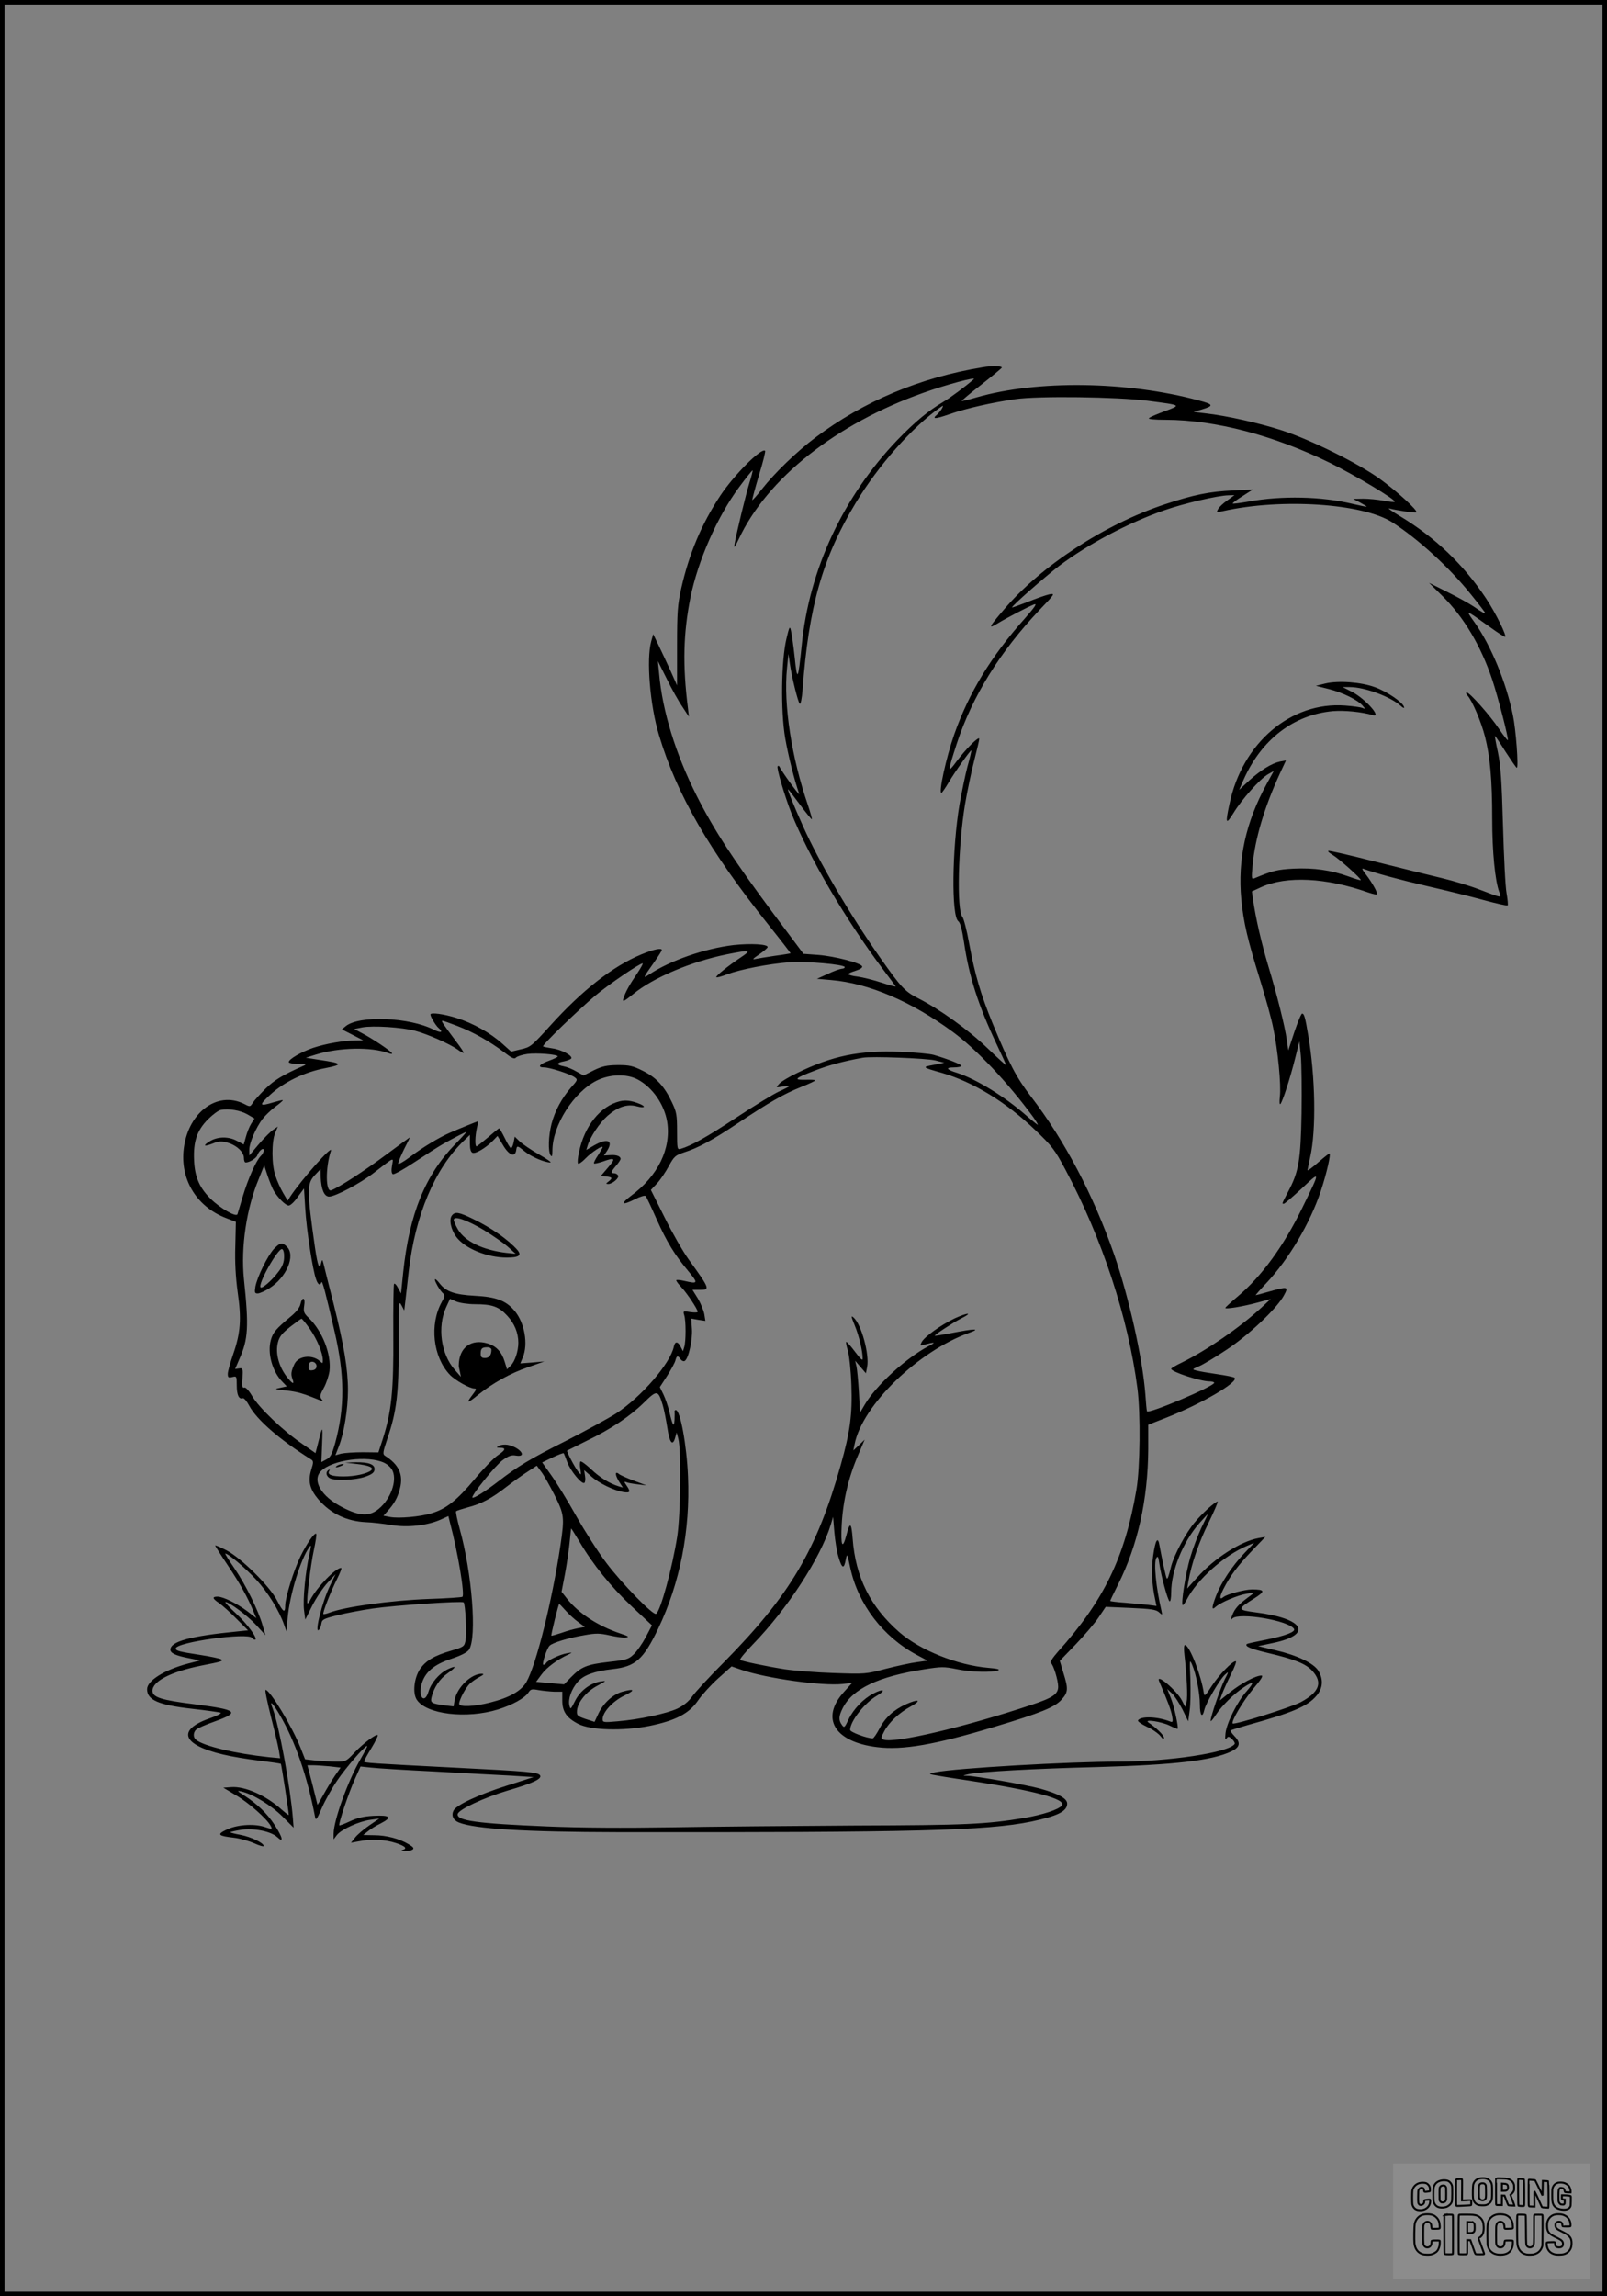 <?xml version="1.0" encoding="UTF-8"?>
<svg xmlns="http://www.w3.org/2000/svg" version="1.0" width="896pt" height="1280pt" viewBox="0 0 896 1280" preserveAspectRatio="xMidYMid meet">
  <rect x="0" y="0" width="896" height="1280" fill="#808080" stroke="none"/>
  <g transform="translate(0.00 0.00) scale(1)">
    <g transform="translate(0,1280) scale(0.1,-0.1)" fill="#000000" stroke="none">
      <path d="M5480 10753 c-349 -57 -664 -189 -935 -393 -103 -78 -226 -196 -298 -288 -27 -35 -51 -61 -53 -60 -1 2 15 63 37 137 23 73 38 135 35 138 -19 20 -173 -134 -250 -250 -105 -159 -174 -324 -218 -518 -20 -91 -23 -130 -23 -322 l0 -218 -37 83 c-21 46 -51 110 -67 143 l-29 60 -11 -40 c-28 -100 -7 -356 43 -522 99 -331 280 -644 613 -1061 68 -85 122 -155 121 -156 -2 -1 -41 -8 -88 -14 -47 -7 -96 -15 -110 -18 -18 -4 -11 3 23 26 26 18 47 36 47 41 0 16 -94 21 -189 11 -161 -19 -354 -86 -470 -163 -39 -26 -37 -22 26 67 24 34 43 64 43 68 0 14 -46 4 -116 -25 -158 -66 -328 -199 -505 -395 -105 -116 -111 -121 -164 -133 l-55 -13 -49 44 c-68 61 -163 114 -254 143 -72 23 -147 33 -147 20 0 -13 30 -62 44 -74 30 -25 16 -31 -25 -11 -136 70 -416 81 -491 20 l-22 -18 59 -30 60 -31 -45 -1 c-65 0 -165 -18 -234 -41 -65 -22 -136 -63 -136 -79 0 -6 24 -10 53 -11 46 0 49 -2 27 -11 -114 -50 -161 -79 -211 -128 -30 -30 -62 -65 -70 -78 -14 -22 -15 -23 -47 -6 -154 77 -321 -53 -339 -264 -14 -167 79 -311 238 -372 l54 -21 -3 -135 c-3 -92 2 -174 13 -256 22 -150 16 -228 -24 -344 -17 -49 -31 -99 -31 -112 0 -21 4 -23 25 -18 24 6 25 5 25 -47 0 -53 12 -79 34 -71 6 2 22 -16 35 -41 42 -79 170 -190 345 -300 14 -9 15 -15 1 -59 -19 -63 -8 -107 41 -165 68 -78 157 -121 264 -126 36 -1 100 -9 143 -16 89 -15 198 -3 273 30 l44 20 9 -37 c44 -165 84 -404 69 -413 -5 -3 -89 -9 -186 -12 -214 -8 -468 -43 -557 -77 -15 -6 -30 -9 -32 -7 -6 6 40 123 76 195 17 34 28 62 23 62 -31 0 -135 -107 -172 -178 -6 -13 -14 -22 -16 -19 -7 7 17 210 36 297 10 47 16 87 13 90 -9 9 -52 -53 -88 -126 -38 -79 -85 -230 -85 -275 0 -43 -12 -36 -45 29 -40 79 -200 237 -282 280 -35 18 -63 30 -63 27 0 -4 32 -54 71 -112 68 -102 110 -177 142 -255 l16 -38 -52 40 c-60 44 -131 79 -164 80 -32 0 -29 -11 10 -37 17 -12 61 -51 96 -87 l64 -64 -59 -6 c-264 -26 -374 -56 -374 -102 0 -19 30 -33 102 -47 l63 -13 -70 -18 c-130 -35 -225 -95 -225 -142 0 -60 63 -88 250 -109 80 -9 152 -19 160 -22 8 -3 -21 -18 -65 -33 -180 -64 -148 -147 78 -200 45 -11 135 -26 200 -34 65 -8 120 -16 123 -18 3 -4 44 -267 44 -285 0 -3 -18 11 -40 30 -86 78 -204 131 -281 125 l-44 -3 70 -42 c72 -42 172 -131 193 -169 12 -22 11 -22 -36 -7 -61 19 -157 11 -213 -18 -51 -25 -42 -33 46 -43 33 -4 83 -18 112 -31 29 -13 53 -20 53 -15 0 17 -71 51 -129 62 -34 6 -59 13 -57 15 2 2 28 8 59 13 71 11 167 -8 202 -40 38 -36 32 -4 -13 66 -42 65 -99 119 -170 165 -41 26 -43 29 -17 23 64 -14 171 -80 231 -141 l61 -61 -4 51 c-14 175 -77 517 -112 611 -21 53 -3 38 39 -34 86 -147 153 -341 197 -570 4 -20 10 -11 37 51 18 42 56 110 84 151 50 75 161 202 169 195 2 -2 -15 -35 -37 -73 -70 -120 -150 -342 -150 -416 l0 -31 19 25 c25 31 124 76 187 84 l49 7 -57 -39 c-31 -21 -67 -52 -79 -68 l-22 -28 44 8 c67 14 148 10 207 -10 54 -18 65 -31 34 -39 -9 -3 -4 -5 13 -6 17 0 36 3 44 8 11 7 7 14 -20 30 -50 31 -125 51 -193 51 l-61 1 25 20 c14 12 46 32 73 45 66 34 53 47 -42 42 -55 -3 -91 -12 -131 -31 -30 -14 -56 -24 -58 -22 -7 7 53 184 87 259 l31 69 57 -6 c32 -4 193 -14 358 -22 165 -9 356 -20 425 -23 l125 -8 -150 -48 c-160 -51 -279 -107 -296 -138 -14 -27 -3 -54 29 -67 89 -36 370 -53 887 -54 1655 -2 2054 8 2305 59 147 31 200 57 200 100 0 29 -48 55 -152 84 -77 21 -352 69 -403 71 -30 1 -30 1 5 9 58 14 366 31 720 40 429 12 638 36 745 87 48 23 54 48 19 84 -15 16 -26 31 -23 33 2 2 47 16 99 31 242 67 329 103 378 160 38 42 42 93 13 141 -26 43 -119 87 -239 115 l-97 23 85 18 c222 47 172 136 -97 170 -106 14 -107 17 -10 78 63 40 61 50 -12 50 -41 0 -139 -26 -159 -42 -23 -19 -24 -1 -1 44 37 73 79 129 158 212 l76 79 -39 -7 c-99 -18 -244 -111 -341 -219 l-56 -62 7 40 c16 95 58 218 113 328 31 64 54 117 50 117 -13 0 -84 -63 -126 -114 -50 -58 -116 -182 -133 -246 -15 -61 -20 -74 -25 -68 -4 4 -25 101 -40 182 -9 55 -23 34 -36 -59 -10 -75 -7 -157 11 -238 l8 -39 -46 6 c-26 3 -84 8 -129 12 -46 3 -83 8 -83 10 0 3 20 44 44 92 110 219 166 473 168 753 l0 137 97 38 c197 77 410 201 384 224 -4 4 -48 13 -97 20 -49 7 -101 16 -115 20 -26 7 -25 7 14 24 22 9 92 51 155 93 125 83 278 228 318 301 28 51 23 52 -83 22 -38 -11 -72 -20 -74 -20 -2 0 25 31 60 68 125 133 243 333 303 512 34 103 58 210 48 210 -3 0 -32 -23 -64 -51 -32 -28 -58 -47 -58 -42 1 4 7 37 15 73 34 149 29 449 -11 679 -17 103 -23 121 -34 121 -5 0 -24 -46 -43 -102 l-34 -103 -8 55 c-10 76 -56 259 -105 420 -37 124 -69 262 -84 368 l-6 43 52 24 c142 64 362 53 597 -30 24 -8 46 -13 48 -11 7 7 -27 67 -61 111 -21 27 -25 37 -14 32 58 -22 206 -62 358 -97 96 -22 235 -56 308 -76 73 -20 135 -34 138 -31 3 2 0 33 -6 68 -7 35 -15 206 -20 379 -7 251 -13 333 -28 405 -11 50 -18 91 -17 93 1 1 28 -38 59 -88 32 -49 60 -90 63 -90 11 0 -5 215 -22 295 -38 184 -122 386 -213 515 -53 74 -54 74 86 -26 41 -30 79 -54 83 -54 14 0 -51 132 -106 215 -125 188 -283 339 -478 457 -45 27 -73 47 -62 44 47 -12 148 -27 152 -22 10 10 -111 120 -207 189 -121 86 -379 214 -540 267 -126 41 -311 83 -430 96 l-65 8 44 13 c71 21 68 29 -16 51 -402 108 -900 114 -1238 17 -44 -13 -81 -22 -83 -20 -2 1 46 42 107 89 61 48 113 91 116 96 6 10 -54 12 -105 3z m-51 -67 c-44 -39 -132 -104 -171 -127 -84 -50 -157 -111 -253 -210 -303 -316 -494 -724 -535 -1147 -20 -196 -25 -204 -39 -67 -7 66 -17 134 -21 150 -6 27 -9 23 -25 -45 -29 -121 -33 -402 -7 -555 18 -102 51 -233 78 -310 6 -19 -101 129 -109 150 -3 6 -7 7 -11 4 -8 -7 37 -160 75 -258 98 -247 303 -596 513 -875 36 -47 67 -90 70 -94 2 -4 -32 5 -77 20 -45 15 -106 30 -134 34 -29 3 -53 10 -53 14 0 4 18 12 41 19 23 7 39 17 36 24 -6 19 -154 57 -245 64 l-82 6 -169 226 c-220 296 -328 460 -427 656 -117 232 -191 472 -209 680 l-7 70 50 -100 c27 -55 66 -125 87 -155 l36 -55 -5 45 c-31 243 -26 422 14 621 42 205 149 448 270 612 40 54 74 96 76 95 2 -2 -6 -33 -17 -68 -21 -67 -72 -279 -83 -340 -4 -29 -1 -25 23 25 158 338 543 643 1028 815 128 46 300 92 282 76z m971 -120 c191 -25 187 -23 95 -58 -44 -16 -84 -33 -89 -39 -6 -5 29 -9 95 -9 275 -1 602 -87 914 -240 144 -71 371 -207 361 -217 -2 -3 -30 0 -62 6 -32 6 -83 11 -113 11 l-56 -1 38 -20 c20 -11 37 -21 37 -23 0 -2 -34 5 -77 15 -174 42 -396 47 -582 13 -46 -8 -85 -13 -88 -11 -2 3 22 21 54 41 l58 37 -110 -5 c-132 -6 -220 -24 -380 -77 -335 -111 -690 -343 -895 -584 -87 -101 -93 -114 -39 -81 52 32 170 93 205 107 18 6 4 -14 -48 -74 -193 -216 -316 -419 -398 -652 -45 -129 -88 -326 -71 -325 3 0 21 26 40 58 36 61 123 183 127 179 1 -1 -8 -42 -22 -91 -13 -49 -32 -143 -44 -209 -42 -250 -46 -623 -7 -652 11 -8 21 -46 32 -118 28 -191 80 -352 181 -566 30 -63 54 -116 54 -119 0 -2 -47 40 -104 95 -106 102 -266 217 -386 278 -75 38 -96 61 -215 230 -171 244 -339 532 -427 728 -55 123 -89 207 -84 207 2 0 31 -38 66 -85 35 -47 65 -84 67 -82 1 2 -8 37 -22 78 -92 268 -137 560 -117 764 l8 80 8 -55 c11 -76 45 -213 55 -223 5 -5 12 28 16 79 34 463 111 735 297 1042 125 207 315 422 469 530 20 14 20 13 11 -5 -6 -11 -18 -25 -26 -33 -33 -27 -13 -27 67 1 98 34 237 65 367 84 129 19 569 13 740 -9z m442 -556 c-23 -16 -46 -38 -51 -49 -10 -18 -8 -18 28 -10 326 73 778 43 943 -62 146 -94 319 -252 439 -402 44 -54 79 -100 79 -103 0 -6 -12 0 -65 36 -22 15 -87 51 -143 79 l-104 52 74 -73 c120 -118 215 -279 278 -466 33 -99 93 -332 87 -338 -2 -2 -24 26 -49 63 -50 75 -164 203 -180 203 -6 0 -4 -8 5 -18 26 -29 75 -144 97 -229 28 -111 40 -240 40 -458 0 -184 16 -347 40 -409 12 -33 19 -34 -115 17 -49 19 -142 47 -205 62 -63 15 -229 56 -369 91 -140 36 -258 63 -264 61 -6 -2 5 -12 24 -23 35 -21 162 -134 156 -140 -1 -2 -32 7 -67 20 -99 36 -195 49 -306 44 -92 -5 -117 -11 -218 -53 -18 -8 -19 -4 -12 71 13 146 64 320 152 512 l34 73 -33 -6 c-46 -10 -107 -47 -172 -106 l-56 -52 24 55 c100 226 280 364 499 384 64 5 159 -4 221 -22 55 -17 -39 90 -114 129 l-53 27 40 0 c82 0 226 -53 283 -104 16 -14 22 -16 19 -6 -8 26 -95 85 -161 109 -78 29 -205 38 -277 21 l-53 -13 72 -18 c78 -20 160 -60 188 -92 17 -20 17 -20 -2 -13 -10 4 -53 10 -95 13 -302 23 -574 -208 -645 -549 -24 -110 -20 -119 23 -49 45 74 147 189 192 215 l32 18 -40 -73 c-116 -212 -162 -420 -141 -642 12 -127 35 -225 104 -447 30 -97 64 -218 74 -270 26 -123 45 -320 37 -383 -3 -29 -2 -46 3 -41 12 13 54 142 82 254 l24 95 8 -80 c4 -44 6 -188 4 -320 -5 -262 -15 -326 -75 -438 -36 -69 -35 -67 -24 -67 5 0 50 39 101 86 105 99 105 102 1 -111 -103 -211 -225 -379 -358 -491 -37 -31 -68 -60 -70 -64 -4 -10 99 7 183 30 l70 19 -55 -51 c-120 -110 -300 -234 -442 -304 -32 -15 -58 -31 -58 -34 0 -17 163 -70 212 -70 16 0 28 -4 28 -8 0 -20 -369 -176 -375 -159 -2 7 -6 49 -9 95 -15 198 -91 539 -173 776 -116 334 -277 639 -465 884 -82 107 -119 178 -214 408 -66 162 -98 270 -130 443 -13 74 -31 142 -38 150 -33 38 -24 395 15 630 12 69 34 176 50 238 16 62 29 118 29 124 0 19 -75 -56 -127 -126 -51 -69 -51 -62 2 101 86 262 241 512 462 745 85 89 87 92 54 86 -19 -4 -73 -23 -120 -42 -47 -18 -87 -33 -88 -31 -6 5 186 173 263 232 164 123 386 240 584 309 111 39 301 83 359 84 l34 1 -41 -30z m-2712 -2547 c-72 -48 -142 -105 -136 -110 3 -3 30 4 60 16 75 28 231 58 344 67 97 7 312 -12 312 -27 0 -5 -8 -9 -17 -9 -10 -1 -45 -13 -78 -29 l-60 -27 80 -7 c209 -18 446 -119 676 -288 133 -97 307 -282 450 -476 17 -24 28 -43 25 -43 -2 0 -31 23 -63 51 -120 106 -282 205 -388 239 -59 18 -65 30 -17 30 23 0 42 4 42 9 0 8 -76 38 -155 61 -22 6 -106 14 -186 17 -226 9 -380 -23 -572 -117 -47 -22 -93 -50 -103 -62 -19 -21 -19 -21 19 -15 20 3 37 4 37 2 0 -2 -25 -15 -56 -29 -31 -14 -139 -80 -239 -146 -164 -108 -251 -157 -310 -174 -19 -5 -20 -1 -20 97 0 91 -3 109 -28 161 -42 90 -88 140 -163 177 -56 28 -75 32 -140 32 -62 -1 -85 -6 -133 -29 l-57 -29 -40 22 c-21 13 -54 26 -71 29 -43 8 -42 20 2 28 19 4 37 11 40 16 9 15 -54 49 -105 56 -25 4 -48 8 -52 11 -9 5 191 199 292 284 73 61 246 179 263 179 4 0 -10 -26 -31 -57 -43 -63 -66 -105 -77 -141 -5 -19 5 -14 57 28 111 91 323 180 519 220 136 27 142 25 79 -17z m-1580 -382 c87 -33 182 -87 260 -146 44 -34 58 -40 67 -30 7 7 35 16 63 20 53 7 170 -2 170 -14 0 -3 -22 -14 -50 -24 -53 -19 -66 -37 -26 -37 32 0 146 -37 170 -55 18 -13 17 -16 -21 -58 -51 -59 -89 -129 -108 -202 -17 -67 -20 -152 -5 -175 7 -11 10 -4 10 26 0 141 119 327 248 391 73 36 166 38 227 6 83 -44 149 -139 165 -237 23 -149 -52 -302 -202 -412 -61 -46 -50 -55 22 -19 29 15 56 23 60 18 4 -4 31 -61 60 -127 59 -132 102 -201 179 -293 55 -67 54 -71 -24 -53 -22 5 -42 7 -44 4 -3 -2 9 -19 26 -37 32 -33 93 -125 93 -139 0 -5 -19 -5 -41 -2 -40 7 -41 6 -34 -17 10 -31 10 -147 0 -178 l-7 -23 -12 23 c-16 33 -33 34 -39 2 -20 -94 -181 -280 -322 -372 -44 -28 -170 -97 -280 -153 -201 -101 -269 -142 -380 -228 -70 -54 -134 -94 -141 -88 -9 10 128 180 169 209 33 24 49 30 75 25 65 -10 20 47 -47 60 -16 3 -37 1 -48 -5 -17 -10 -17 -10 3 -11 37 0 34 -12 -9 -41 -23 -15 -83 -77 -132 -136 -98 -117 -158 -164 -238 -188 -65 -20 -183 -30 -232 -21 l-37 7 24 27 c37 41 56 76 68 125 20 77 -6 133 -83 182 -14 9 -13 19 13 96 52 152 64 255 63 529 -1 231 0 243 15 215 l16 -30 7 60 c4 33 12 105 18 159 36 311 145 571 305 725 l36 35 0 -47 c0 -33 5 -49 15 -53 17 -7 76 29 114 68 l25 26 31 -52 c33 -56 67 -69 73 -28 4 28 6 28 50 -8 36 -29 109 -60 141 -60 8 0 -20 20 -64 45 -44 25 -92 58 -107 72 l-28 27 -6 -32 c-4 -18 -10 -32 -15 -32 -4 0 -20 25 -34 55 -15 30 -29 55 -32 55 -3 0 -30 -22 -62 -50 -32 -27 -61 -50 -64 -50 -10 0 -8 58 2 103 5 20 8 37 7 37 -3 0 -116 -46 -157 -64 -58 -25 -155 -83 -224 -136 -37 -28 -65 -43 -65 -36 0 8 15 43 33 80 19 36 33 66 32 66 -1 0 -61 -44 -134 -98 -118 -88 -261 -181 -304 -197 -32 -13 -33 126 -2 220 13 39 -162 -158 -226 -254 l-15 -24 -26 44 c-14 24 -33 66 -42 94 -22 62 -22 190 -2 239 l15 36 -25 -17 c-14 -9 -50 -45 -80 -80 l-54 -64 0 33 c0 37 37 122 74 171 14 18 45 48 70 67 25 18 44 35 43 37 -2 2 -26 -4 -53 -12 -79 -24 -82 -17 -19 41 77 72 192 128 309 150 101 20 96 27 -33 46 l-76 12 58 18 c129 40 309 43 401 8 18 -6 25 -6 21 0 -9 14 -111 82 -165 110 l-45 24 45 9 c60 11 220 1 295 -19 68 -18 191 -72 236 -104 16 -12 32 -21 34 -19 2 3 -17 31 -42 64 -75 100 -85 115 -76 115 5 0 42 -13 83 -29z m2665 -192 l50 -13 -60 -12 c-65 -12 -65 -13 45 -44 176 -51 358 -162 522 -319 94 -90 109 -109 169 -222 203 -380 350 -825 401 -1219 18 -141 15 -444 -6 -565 -64 -376 -182 -619 -439 -904 -28 -32 -44 -57 -38 -61 14 -8 41 -96 41 -132 0 -41 -30 -62 -148 -101 -372 -124 -766 -217 -826 -194 -15 6 -15 10 3 44 26 51 84 106 151 142 62 35 41 42 -29 11 -68 -31 -116 -75 -147 -135 -16 -30 -33 -55 -38 -55 -33 0 -126 35 -126 47 0 48 80 150 148 190 55 32 40 43 -18 13 -56 -29 -111 -86 -139 -145 -22 -46 -24 -48 -37 -30 -19 26 -18 49 5 94 55 108 199 176 455 216 95 15 110 15 179 1 80 -17 198 -20 232 -7 13 5 -5 10 -55 14 -173 15 -380 98 -496 199 -161 141 -244 306 -260 522 -7 91 -15 95 -35 18 -22 -83 -32 -60 -26 59 7 133 38 264 92 389 l36 85 -31 -30 -32 -30 7 35 c43 217 355 519 640 621 67 24 28 23 -95 -1 -52 -10 -96 -17 -98 -16 -4 4 101 73 146 96 70 35 40 35 -35 1 -77 -37 -167 -101 -184 -132 -10 -20 -9 -21 12 -15 66 17 70 15 24 -9 -126 -67 -291 -219 -353 -324 l-27 -46 -6 115 c-4 63 -10 129 -14 145 l-7 30 30 -35 30 -35 7 36 c13 70 -32 235 -75 274 -16 14 -15 8 6 -44 24 -58 44 -143 44 -184 0 -14 -12 -3 -42 37 -23 31 -45 56 -49 56 -4 0 0 -21 8 -47 8 -28 17 -109 20 -193 6 -164 -7 -261 -59 -445 -133 -473 -283 -727 -651 -1100 -82 -82 -162 -169 -178 -192 -19 -27 -47 -50 -82 -67 -60 -28 -213 -61 -334 -71 -78 -7 -83 -6 -83 12 0 39 56 100 122 132 62 30 56 40 -12 21 -51 -14 -105 -63 -132 -119 l-23 -49 -50 16 c-46 16 -50 19 -48 47 4 46 52 106 113 138 53 29 54 29 18 24 -57 -9 -114 -52 -142 -109 -24 -47 -25 -49 -31 -25 -9 35 11 92 47 133 33 37 91 58 193 70 128 14 172 53 255 226 122 255 179 548 166 848 -7 174 -43 370 -68 370 -4 0 -7 -3 -7 -7 1 -5 1 -26 0 -48 -3 -46 -11 -32 -30 50 -7 28 -21 69 -32 92 l-20 41 41 63 c22 35 43 73 46 86 7 27 13 29 29 6 7 -9 17 -13 23 -9 21 13 44 116 40 177 l-4 59 39 -7 40 -6 -6 38 c-4 21 -20 60 -36 87 l-30 48 39 0 c61 0 60 3 -62 172 -30 42 -90 146 -132 231 l-77 154 35 37 c19 21 48 64 65 96 29 53 36 60 84 76 82 26 160 69 301 163 174 116 254 162 353 202 46 18 81 35 78 37 -2 3 -28 4 -57 3 -67 -1 -56 9 57 52 77 30 160 52 265 71 50 9 356 -3 405 -15z m-3835 -301 l39 -23 -19 -30 c-10 -16 -23 -49 -29 -72 l-12 -43 -37 20 c-47 26 -108 25 -151 -1 -43 -26 -35 -33 16 -13 32 13 48 14 80 5 51 -14 93 -52 93 -86 0 -14 4 -25 10 -25 21 0 60 24 65 41 3 9 12 23 20 29 22 18 20 -14 -2 -35 -25 -25 -70 -126 -99 -223 -14 -48 -28 -93 -30 -100 -6 -19 -95 32 -149 85 -63 62 -89 122 -93 215 -5 104 16 167 78 229 26 26 58 50 71 52 43 9 109 -2 149 -25z m1159 -165 c-168 -172 -257 -391 -291 -716 l-12 -117 -17 31 c-9 18 -19 27 -22 22 -3 -5 -5 -135 -4 -289 2 -305 -10 -421 -58 -573 l-25 -77 -87 1 c-49 0 -103 -4 -121 -8 l-32 -9 20 52 c28 71 50 207 50 309 0 120 -22 251 -79 479 -28 108 -53 211 -57 227 -6 24 -8 26 -12 10 -10 -49 -20 -27 -36 82 -45 317 -45 353 -3 400 l34 36 1 -44 c3 -70 20 -109 47 -109 34 0 171 72 249 132 121 93 109 88 102 41 -5 -27 -3 -43 4 -48 6 -4 61 27 123 68 62 41 132 86 157 100 66 37 124 67 130 67 2 0 -25 -30 -61 -67z m-1012 -262 c27 -43 66 -81 83 -81 9 0 32 21 50 48 l35 47 7 -113 c7 -117 41 -340 60 -392 10 -31 23 -39 30 -18 5 13 22 -52 74 -277 56 -242 57 -418 3 -618 -18 -64 -26 -80 -49 -92 l-28 -15 4 103 c4 107 3 106 -27 -15 l-10 -38 -76 53 c-104 71 -237 198 -276 263 -20 34 -37 52 -45 49 -11 -4 -13 7 -10 52 3 55 2 58 -19 55 l-22 -3 23 54 c50 111 54 181 26 447 -18 178 14 394 83 559 l30 75 19 -58 c11 -32 26 -70 35 -85z m2168 -1193 c8 -26 19 -84 26 -128 12 -83 30 -105 44 -52 l8 27 9 -35 c17 -62 13 -423 -6 -545 -27 -172 -93 -416 -118 -431 -16 -10 -191 169 -278 285 -44 58 -119 175 -167 260 -48 86 -111 188 -139 227 l-51 72 58 28 c32 15 60 26 62 23 2 -2 11 -25 20 -50 18 -48 80 -124 95 -115 5 3 7 20 4 38 l-5 33 39 -34 c43 -39 127 -79 179 -88 39 -6 43 1 18 37 -14 20 -14 23 -1 18 8 -4 37 -9 64 -12 l49 -6 -70 26 c-38 14 -76 31 -83 37 -23 19 -24 -2 -2 -39 l23 -36 -24 7 c-51 16 -105 49 -154 96 -29 27 -55 46 -59 42 -3 -4 -4 -23 0 -42 5 -35 5 -35 -11 -16 -19 23 -68 116 -63 119 2 1 50 25 108 54 137 66 244 138 322 215 71 70 78 69 103 -15z m-1553 -322 c21 -10 41 -29 48 -47 23 -56 -11 -152 -75 -207 -52 -46 -109 -45 -206 6 -118 60 -171 150 -119 202 63 63 261 89 352 46z m949 -178 c55 -110 57 -124 34 -281 -46 -309 -135 -667 -190 -763 -29 -50 -94 -87 -201 -114 -89 -23 -174 -27 -174 -7 1 23 37 92 61 113 13 12 38 29 54 37 22 12 25 16 12 17 -59 1 -138 -75 -152 -146 l-6 -36 -50 6 c-73 10 -80 14 -73 45 13 54 46 103 89 133 52 37 52 47 1 23 -47 -23 -92 -75 -107 -125 -21 -70 -58 -32 -39 40 18 68 69 112 168 144 54 18 88 36 97 50 45 68 17 427 -52 674 -14 51 -23 95 -20 98 3 3 31 12 63 21 78 20 136 51 219 116 39 30 92 68 119 85 l49 32 24 -33 c14 -17 47 -76 74 -129z m3607 -185 c-20 -43 -48 -117 -62 -166 -25 -85 -52 -255 -42 -264 2 -3 12 10 22 29 58 113 209 248 339 302 l38 16 -55 -58 c-68 -71 -130 -165 -158 -238 -25 -67 -25 -82 -2 -61 28 25 123 65 172 73 l45 7 -40 -30 c-52 -39 -71 -61 -85 -98 -9 -24 -9 -28 1 -17 37 36 315 -11 344 -58 10 -16 -47 -38 -155 -60 -57 -11 -106 -22 -108 -24 -13 -13 20 -27 117 -50 153 -36 214 -61 250 -102 57 -64 36 -117 -66 -172 -57 -30 -370 -128 -380 -119 -10 11 59 127 116 195 44 52 56 72 44 72 -32 0 -117 -46 -175 -93 l-57 -46 13 37 c8 21 30 70 50 110 20 40 32 72 26 72 -20 0 -91 -74 -133 -137 -35 -55 -42 -61 -45 -41 -13 95 -80 268 -105 268 -6 0 -7 -22 -3 -55 13 -115 19 -233 12 -261 l-8 -29 -18 36 c-29 56 -148 157 -127 107 47 -109 66 -160 72 -192 6 -34 4 -38 -11 -32 -72 28 -164 31 -179 6 -3 -5 19 -21 49 -35 31 -14 65 -38 76 -52 13 -17 20 -21 20 -10 0 14 -41 54 -86 85 -31 21 73 6 120 -18 22 -11 41 -18 42 -17 6 7 -19 125 -37 169 l-21 53 27 -25 c14 -13 40 -54 58 -89 l32 -66 8 60 c5 33 6 112 4 175 -5 109 -4 113 10 80 22 -52 43 -157 43 -222 0 -61 14 -78 25 -29 8 37 86 170 115 196 22 20 22 19 -3 -30 -24 -49 -77 -204 -77 -227 0 -7 13 8 29 33 33 50 98 115 155 153 57 38 63 32 17 -21 -52 -58 -111 -176 -118 -234 -3 -32 -2 -40 6 -29 8 12 13 12 30 -4 11 -10 18 -23 15 -27 -29 -48 -368 -99 -651 -99 -276 0 -900 -36 -1018 -59 -36 -7 -37 -8 -15 -14 14 -3 104 -18 200 -32 363 -55 550 -104 520 -140 -19 -23 -107 -51 -210 -69 -213 -35 -324 -40 -940 -42 -338 -2 -799 -6 -1025 -10 -267 -4 -509 -3 -695 5 -390 16 -505 32 -498 69 4 25 148 92 279 131 144 42 195 67 179 86 -14 16 -68 21 -445 40 -507 26 -535 28 -535 36 0 5 18 38 41 75 22 36 38 69 35 72 -9 8 -82 -47 -131 -99 -44 -47 -48 -49 -99 -49 -29 0 -80 3 -114 6 l-61 7 -26 66 c-46 116 -170 321 -194 321 -5 0 9 -66 29 -147 21 -82 41 -167 45 -191 l7 -43 -64 6 c-187 20 -363 62 -405 97 -18 14 -16 43 2 58 8 7 54 27 102 44 144 52 128 65 -112 96 -186 23 -235 39 -235 75 0 53 102 106 270 140 117 23 124 25 114 35 -5 4 -58 16 -118 25 -118 18 -136 23 -136 36 0 35 405 91 425 59 3 -5 11 -10 16 -10 22 0 -40 86 -105 146 -38 35 -64 64 -59 64 21 0 123 -76 171 -128 l52 -57 -16 55 c-24 84 -94 226 -157 318 -31 45 -54 82 -51 82 17 0 111 -79 172 -145 65 -70 128 -171 156 -252 l13 -37 7 77 c11 127 73 329 121 393 11 16 11 10 0 -41 -22 -93 -37 -251 -30 -310 l7 -53 39 78 c22 43 60 100 85 127 l45 48 -31 -64 c-44 -89 -90 -276 -61 -245 5 5 11 20 13 34 3 22 12 27 88 46 47 12 137 29 200 38 125 18 496 43 505 34 10 -9 18 -173 11 -211 -7 -35 -9 -37 -79 -58 -96 -28 -141 -55 -174 -101 -34 -50 -44 -135 -19 -173 53 -81 277 -108 452 -54 81 25 149 63 170 94 13 20 19 21 57 14 23 -4 62 -8 87 -9 l45 0 0 -49 c0 -62 24 -97 90 -131 70 -35 247 -40 395 -11 147 30 222 69 272 142 21 31 72 87 112 123 l75 67 58 -20 c139 -47 447 -90 561 -78 l53 6 -46 -51 c-132 -146 -53 -278 185 -307 142 -18 323 13 657 114 257 77 335 109 372 151 37 41 38 60 10 149 l-20 67 89 92 c49 51 107 119 128 151 l39 58 139 -6 c113 -5 142 -9 158 -24 19 -17 19 -17 14 7 -31 133 -44 268 -29 295 8 14 12 8 17 -31 10 -69 46 -203 57 -210 5 -3 9 19 9 48 0 122 65 282 156 386 25 28 47 52 48 52 1 0 -15 -35 -36 -77z m-2022 -165 c19 -63 30 -66 40 -10 7 35 8 33 25 -48 44 -203 182 -384 371 -485 l60 -32 -58 -8 c-33 -4 -111 -21 -174 -37 -113 -30 -118 -30 -290 -24 -96 3 -220 13 -274 21 -102 16 -235 44 -249 52 -5 3 27 42 71 87 193 199 378 483 434 667 l13 44 7 -85 c4 -47 14 -111 24 -142z m-1446 90 c75 -128 177 -254 293 -363 l112 -105 -34 -65 c-19 -36 -49 -79 -67 -96 -29 -28 -40 -32 -140 -43 -122 -14 -153 -27 -210 -85 l-39 -40 -78 7 -78 7 31 42 c28 38 87 82 150 111 23 11 22 12 -10 6 -39 -7 -105 -38 -115 -54 -3 -5 -10 -10 -15 -10 -11 0 18 90 34 106 16 17 105 44 194 59 66 12 86 11 141 -1 35 -8 75 -14 90 -12 21 3 16 7 -29 22 -126 42 -234 113 -299 195 l-30 38 19 99 c10 54 22 134 26 177 4 42 8 77 9 77 1 0 21 -33 45 -72z m-77 -385 c18 -20 49 -49 70 -64 l38 -28 -38 -7 c-21 -4 -62 -15 -92 -26 -30 -10 -55 -17 -57 -16 -3 4 40 178 44 178 1 0 17 -17 35 -37z m-1315 -869 l61 -7 -32 -46 c-17 -25 -46 -73 -64 -106 -18 -33 -33 -58 -33 -55 -1 3 -13 53 -28 113 l-28 107 32 0 c17 0 59 -3 92 -6z"></path>
      <path d="M3455 6661 c-108 -27 -197 -138 -227 -285 -7 -30 -9 -58 -5 -62 4 -4 23 9 42 29 33 34 95 75 95 62 0 -3 -12 -23 -26 -45 -15 -22 -25 -43 -22 -45 3 -3 24 2 48 10 70 25 75 19 31 -32 l-41 -48 30 -3 c34 -4 37 -9 13 -28 -16 -12 -16 -13 -2 -14 24 0 64 35 55 48 -4 7 -14 12 -22 12 -20 0 -18 8 11 42 14 16 25 33 25 38 0 15 -23 24 -59 21 l-34 -2 17 25 c38 59 3 74 -72 31 l-43 -25 7 23 c14 49 67 128 111 167 58 50 110 68 164 53 45 -12 53 -1 12 15 -43 17 -75 21 -108 13z"></path>
      <path d="M2520 6025 c-18 -22 -6 -80 25 -121 49 -64 171 -114 280 -114 69 0 85 12 60 42 -50 57 -147 125 -247 173 -80 39 -100 42 -118 20z m175 -80 c51 -31 113 -74 137 -95 l43 -39 -50 5 c-132 15 -235 65 -273 133 -12 21 -22 44 -22 51 0 25 70 1 165 -55z"></path>
      <path d="M2435 5641 c8 -16 22 -37 31 -46 16 -15 16 -19 -3 -53 -69 -125 -49 -306 45 -405 29 -31 111 -77 137 -77 13 0 11 -7 -9 -33 -40 -52 -31 -52 30 -2 82 66 181 121 281 155 l88 31 -67 -6 -67 -5 14 34 c31 73 10 192 -45 258 -48 58 -104 79 -223 85 -111 6 -160 23 -195 68 -27 34 -36 32 -17 -4z m212 -111 c97 0 134 -13 181 -64 41 -44 62 -96 62 -151 0 -47 -19 -104 -42 -127 l-21 -21 -13 42 c-16 54 -47 88 -95 102 -92 28 -160 -23 -161 -121 -1 -3 2 -18 6 -35 l6 -30 -35 40 c-77 88 -97 238 -48 347 l22 48 35 -15 c19 -8 66 -15 103 -15z m93 -254 c0 -30 -13 -46 -36 -46 -18 0 -24 5 -24 23 0 30 7 37 37 37 13 0 23 -6 23 -14z"></path>
      <path d="M1527 5838 c-35 -38 -93 -156 -103 -210 -5 -33 -4 -38 13 -38 10 0 40 13 65 29 96 61 147 182 98 231 -27 27 -37 25 -73 -12z m57 -45 c0 -28 -9 -53 -30 -80 -34 -47 -92 -98 -101 -89 -17 17 98 221 120 213 7 -2 12 -21 11 -44z"></path>
      <path d="M1675 5530 c-4 -19 -24 -44 -52 -67 -85 -71 -101 -90 -113 -133 -20 -73 8 -174 63 -231 l26 -27 -37 -8 c-35 -7 -33 -8 34 -15 63 -7 97 -17 189 -55 17 -7 18 -6 7 8 -10 12 -8 23 13 61 14 25 28 67 32 94 11 95 -40 224 -116 297 -27 26 -30 34 -25 68 8 46 -11 53 -21 8z m52 -137 c41 -58 73 -136 73 -175 0 -19 -1 -20 -17 -5 -43 38 -119 29 -141 -16 -19 -41 -21 -57 -12 -82 12 -31 4 -32 -21 -2 -53 61 -76 143 -59 206 8 31 24 50 68 85 31 24 60 45 63 45 3 1 24 -25 46 -56z m38 -208 c0 -13 -8 -21 -22 -23 -17 -3 -23 2 -23 16 0 10 3 22 7 26 13 13 38 1 38 -19z"></path>
      <path d="M1985 4640 c73 -8 103 -21 83 -37 -22 -18 -90 -33 -153 -33 -65 0 -92 10 -80 30 5 9 4 11 -3 6 -18 -11 -14 -34 7 -46 30 -15 140 -11 196 8 38 13 51 23 53 39 4 30 -31 43 -106 42 l-57 -2 60 -7z"></path>
      <path d="M1880 4630 c-18 -12 -2 -12 25 0 13 6 15 9 5 9 -8 0 -22 -4 -30 -9z"></path>
    </g>
  </g>
  <rect x="0.0" y="0.0" width="896.0" height="1280.0" fill="none" stroke="black" stroke-width="5"></rect>
  <g transform="translate(776.77 1206.00) scale(0.107)" opacity="1.0">
    <rect x="0" y="0" width="1024.0" height="600.0" fill="white" fill-opacity="0.1"></rect>
    <g transform="translate(0,650) scale(0.1,-0.1)" stroke="none">
      <path fill="none" stroke="#000000" stroke-width="100" d="M4491 5720 c-164 -43 -269 -147 -319 -315 -19 -65 -29 -577 -13 -693 25 -190 116 -310 276 -367 63 -23 284 -32 370 -16 122 22 249 110 294 205 51 104 56 150 56 496 0 341 -4 385 -48 478 -46 100 -156 184 -282 217 -83 21 -241 19 -334 -5z m270 -273 c19 -12 43 -40 54 -62 18 -37 20 -64 23 -320 5 -339 -1 -384 -56 -436 -87 -82 -235 -56 -289 51 -22 43 -23 53 -23 335 0 314 7 370 52 412 34 32 66 42 139 42 53 1 73 -4 100 -22z"></path>
      <path fill="none" stroke="#000000" stroke-width="100" d="M5367 5723 c-4 -3 -7 -311 -7 -683 0 -618 1 -679 17 -691 12 -10 51 -14 152 -14 l136 0 3 248 2 248 67 -3 67 -3 34 -85 c18 -47 58 -152 89 -235 30 -82 63 -158 73 -168 14 -15 40 -19 165 -24 l148 -6 -5 34 c-4 19 -49 143 -102 276 -53 133 -96 246 -96 251 0 6 15 19 33 31 53 33 104 92 134 156 27 57 28 67 27 195 0 115 -4 144 -23 193 -31 80 -76 135 -148 183 -83 56 -166 82 -303 94 -129 11 -453 14 -463 3z m541 -300 c55 -27 77 -73 77 -163 0 -61 -4 -82 -23 -111 -34 -55 -73 -69 -191 -69 l-101 0 0 187 0 186 101 -6 c66 -4 114 -12 137 -24z"></path>
      <path fill="none" stroke="#000000" stroke-width="100" d="M6514 5685 c-4 -9 -5 -320 -2 -690 3 -511 7 -678 16 -687 19 -19 273 -30 291 -13 11 11 13 126 12 675 -1 364 -6 672 -11 685 -11 28 -27 31 -187 40 -99 6 -114 5 -119 -10z"></path>
      <path fill="none" stroke="#000000" stroke-width="100" d="M3355 5683 c-27 -3 -55 -9 -62 -15 -10 -8 -13 -150 -13 -683 0 -592 2 -674 15 -685 12 -10 52 -11 173 -6 362 15 578 29 590 38 8 7 12 46 12 129 0 108 -2 119 -20 129 -11 6 -24 9 -28 7 -4 -3 -103 -8 -221 -12 l-214 -7 5 545 c4 384 2 549 -5 556 -11 11 -120 12 -232 4z"></path>
      <path fill="none" stroke="#000000" stroke-width="100" d="M7067 5654 c-4 -4 -7 -310 -7 -680 0 -625 1 -673 18 -692 15 -18 31 -21 152 -24 l134 -3 -3 400 c-2 277 1 397 8 390 11 -11 153 -311 251 -530 96 -215 128 -281 142 -292 7 -6 82 -14 165 -17 l153 -7 11 28 c14 34 3 1333 -11 1347 -5 5 -70 11 -144 14 l-136 5 -1 -54 c-1 -30 -5 -200 -8 -379 l-6 -325 -73 150 c-40 83 -123 256 -184 385 -61 129 -117 242 -125 252 -11 12 -40 18 -121 22 -59 4 -130 9 -157 12 -28 3 -54 2 -58 -2z"></path>
      <path fill="none" stroke="#000000" stroke-width="100" d="M2507 5614 c-220 -49 -342 -159 -394 -357 -24 -91 -24 -641 0 -740 57 -233 232 -339 510 -310 56 6 127 21 158 33 76 29 187 114 226 174 64 95 67 114 71 505 2 232 -1 371 -8 404 -27 126 -116 235 -228 278 -74 29 -236 35 -335 13z m191 -281 c15 -11 36 -35 47 -54 19 -32 20 -52 20 -349 0 -309 0 -316 -23 -362 -31 -62 -75 -89 -155 -95 -53 -4 -67 -2 -97 19 -19 13 -44 41 -55 63 -19 37 -20 60 -20 350 0 337 2 351 60 405 54 51 169 63 223 23z"></path>
      <path fill="none" stroke="#000000" stroke-width="100" d="M8568 5491 c-133 -43 -219 -134 -262 -280 -13 -45 -16 -107 -16 -343 0 -320 9 -395 60 -506 73 -156 258 -255 506 -269 191 -11 324 47 376 165 19 42 22 70 26 288 4 209 3 242 -11 256 -19 18 -186 38 -347 41 l-105 2 -3 -95 c-1 -52 2 -102 7 -109 6 -10 33 -16 75 -19 l66 -4 0 -105 c0 -98 -1 -105 -26 -130 -23 -23 -31 -25 -99 -21 -64 3 -79 7 -112 34 -21 16 -49 52 -63 80 -25 49 -25 51 -25 324 0 303 6 348 56 402 28 29 32 30 99 26 105 -6 152 -50 167 -158 8 -53 9 -54 48 -62 22 -5 90 -10 150 -11 l110 -2 3 43 c4 52 -30 180 -66 245 -53 99 -179 183 -317 212 -96 20 -226 18 -297 -4z"></path>
      <path fill="none" stroke="#000000" stroke-width="100" d="M1390 5484 c-203 -45 -359 -207 -390 -404 -13 -83 -13 -616 0 -694 20 -123 100 -235 203 -281 98 -45 271 -51 387 -13 211 67 340 238 340 451 0 54 -3 69 -17 74 -24 9 -264 -15 -280 -28 -7 -7 -13 -31 -13 -60 0 -56 -13 -95 -43 -128 -31 -34 -95 -61 -144 -61 -35 0 -48 6 -77 35 -52 52 -58 99 -54 423 3 257 5 280 24 323 42 89 120 132 202 109 53 -14 72 -42 81 -120 11 -90 15 -92 150 -79 62 6 125 15 138 20 25 9 25 10 21 107 -3 82 -9 106 -33 155 -33 68 -97 130 -163 160 -60 27 -235 33 -332 11z"></path>
      <path fill="none" stroke="#000000" stroke-width="100" d="M1600 3845 c-239 -44 -424 -235 -476 -495 -22 -109 -33 -831 -15 -1000 31 -300 174 -492 425 -572 45 -15 100 -21 211 -25 181 -6 263 8 380 66 147 73 214 152 266 311 26 78 32 117 37 219 4 98 2 125 -9 132 -22 14 -393 11 -407 -3 -7 -7 -12 -39 -12 -73 0 -169 -84 -275 -217 -275 -68 0 -110 18 -150 64 -65 73 -68 99 -68 606 0 446 1 456 22 515 78 208 337 201 392 -11 6 -23 13 -75 16 -115 3 -41 10 -78 15 -83 10 -10 289 -10 357 0 63 9 67 18 60 147 -12 210 -62 331 -181 445 -86 82 -165 123 -280 146 -94 19 -261 20 -366 1z"></path>
      <path fill="none" stroke="#000000" stroke-width="100" d="M5376 3840 c-151 -39 -268 -118 -350 -237 -106 -157 -118 -245 -114 -863 4 -463 5 -477 27 -550 33 -106 72 -178 131 -243 123 -135 290 -197 526 -197 326 0 528 127 610 384 34 106 48 339 20 349 -29 12 -386 9 -400 -2 -7 -6 -16 -44 -20 -85 -17 -192 -81 -266 -226 -266 -93 1 -163 55 -197 152 -16 48 -18 92 -18 503 0 437 1 452 22 520 26 81 57 119 121 147 78 35 188 8 237 -56 30 -40 55 -133 55 -206 0 -92 6 -95 157 -92 70 1 161 5 201 8 87 8 88 9 78 158 -12 189 -62 314 -170 422 -76 76 -130 109 -241 144 -102 33 -337 38 -449 10z"></path>
      <path fill="none" stroke="#000000" stroke-width="100" d="M8441 3845 c-204 -45 -357 -196 -406 -402 -24 -99 -17 -331 13 -416 47 -137 141 -225 342 -323 334 -162 396 -203 438 -284 19 -37 23 -57 20 -116 -3 -59 -8 -77 -30 -107 -39 -50 -98 -70 -190 -65 -137 7 -187 57 -188 185 0 95 4 94 -223 86 -106 -3 -198 -10 -204 -16 -17 -13 -17 -107 1 -200 44 -226 196 -375 436 -423 103 -20 339 -15 435 10 199 53 340 189 391 377 21 78 28 222 15 311 -16 115 -56 191 -145 276 -85 81 -145 117 -386 235 -250 122 -298 173 -301 319 -3 109 52 167 164 175 115 8 183 -49 194 -164 3 -32 10 -64 16 -70 10 -14 340 -17 387 -4 24 7 25 9 22 92 -5 150 -54 269 -153 369 -69 70 -189 133 -297 155 -90 18 -265 18 -351 0z"></path>
      <path fill="none" stroke="#000000" stroke-width="100" d="M2710 3833 c-14 -2 -29 -9 -35 -14 -7 -7 -9 -354 -7 -1017 3 -910 5 -1008 20 -1019 20 -16 384 -18 413 -3 19 10 19 32 19 1019 0 923 -1 1010 -16 1022 -13 10 -61 14 -193 16 -97 1 -187 -1 -201 -4z"></path>
      <path fill="none" stroke="#000000" stroke-width="100" d="M3455 3833 c-47 -12 -45 32 -45 -1034 0 -987 0 -1009 19 -1019 12 -6 98 -10 210 -10 159 0 192 3 205 16 14 13 16 61 16 370 l0 355 81 -3 82 -3 88 -245 c49 -135 105 -292 124 -350 20 -58 45 -113 57 -122 18 -16 45 -18 229 -18 184 0 210 2 216 16 7 19 16 -7 -153 448 -74 197 -134 362 -134 366 0 4 23 22 50 40 162 104 228 273 217 560 -8 225 -46 336 -153 450 -104 110 -219 160 -413 179 -101 11 -657 13 -696 4z m721 -409 c64 -48 69 -61 72 -231 4 -176 -7 -223 -59 -267 -43 -36 -89 -46 -216 -46 l-113 0 0 286 0 286 144 -4 c127 -3 148 -5 172 -24z"></path>
      <path fill="none" stroke="#000000" stroke-width="100" d="M6510 3834 c-51 -11 -50 7 -50 -683 1 -672 7 -842 35 -951 45 -175 148 -311 289 -380 117 -58 200 -73 376 -68 124 4 156 9 225 32 108 37 176 79 246 153 61 66 117 169 140 258 9 37 13 248 16 831 4 727 3 782 -13 795 -13 11 -57 14 -204 14 -171 0 -190 -2 -209 -19 -21 -19 -21 -19 -21 -746 0 -782 0 -782 -52 -861 -64 -95 -228 -106 -302 -19 -61 73 -60 64 -66 877 -4 562 -8 745 -17 754 -13 13 -341 23 -393 13z"></path>
    </g>
  </g>
</svg>
